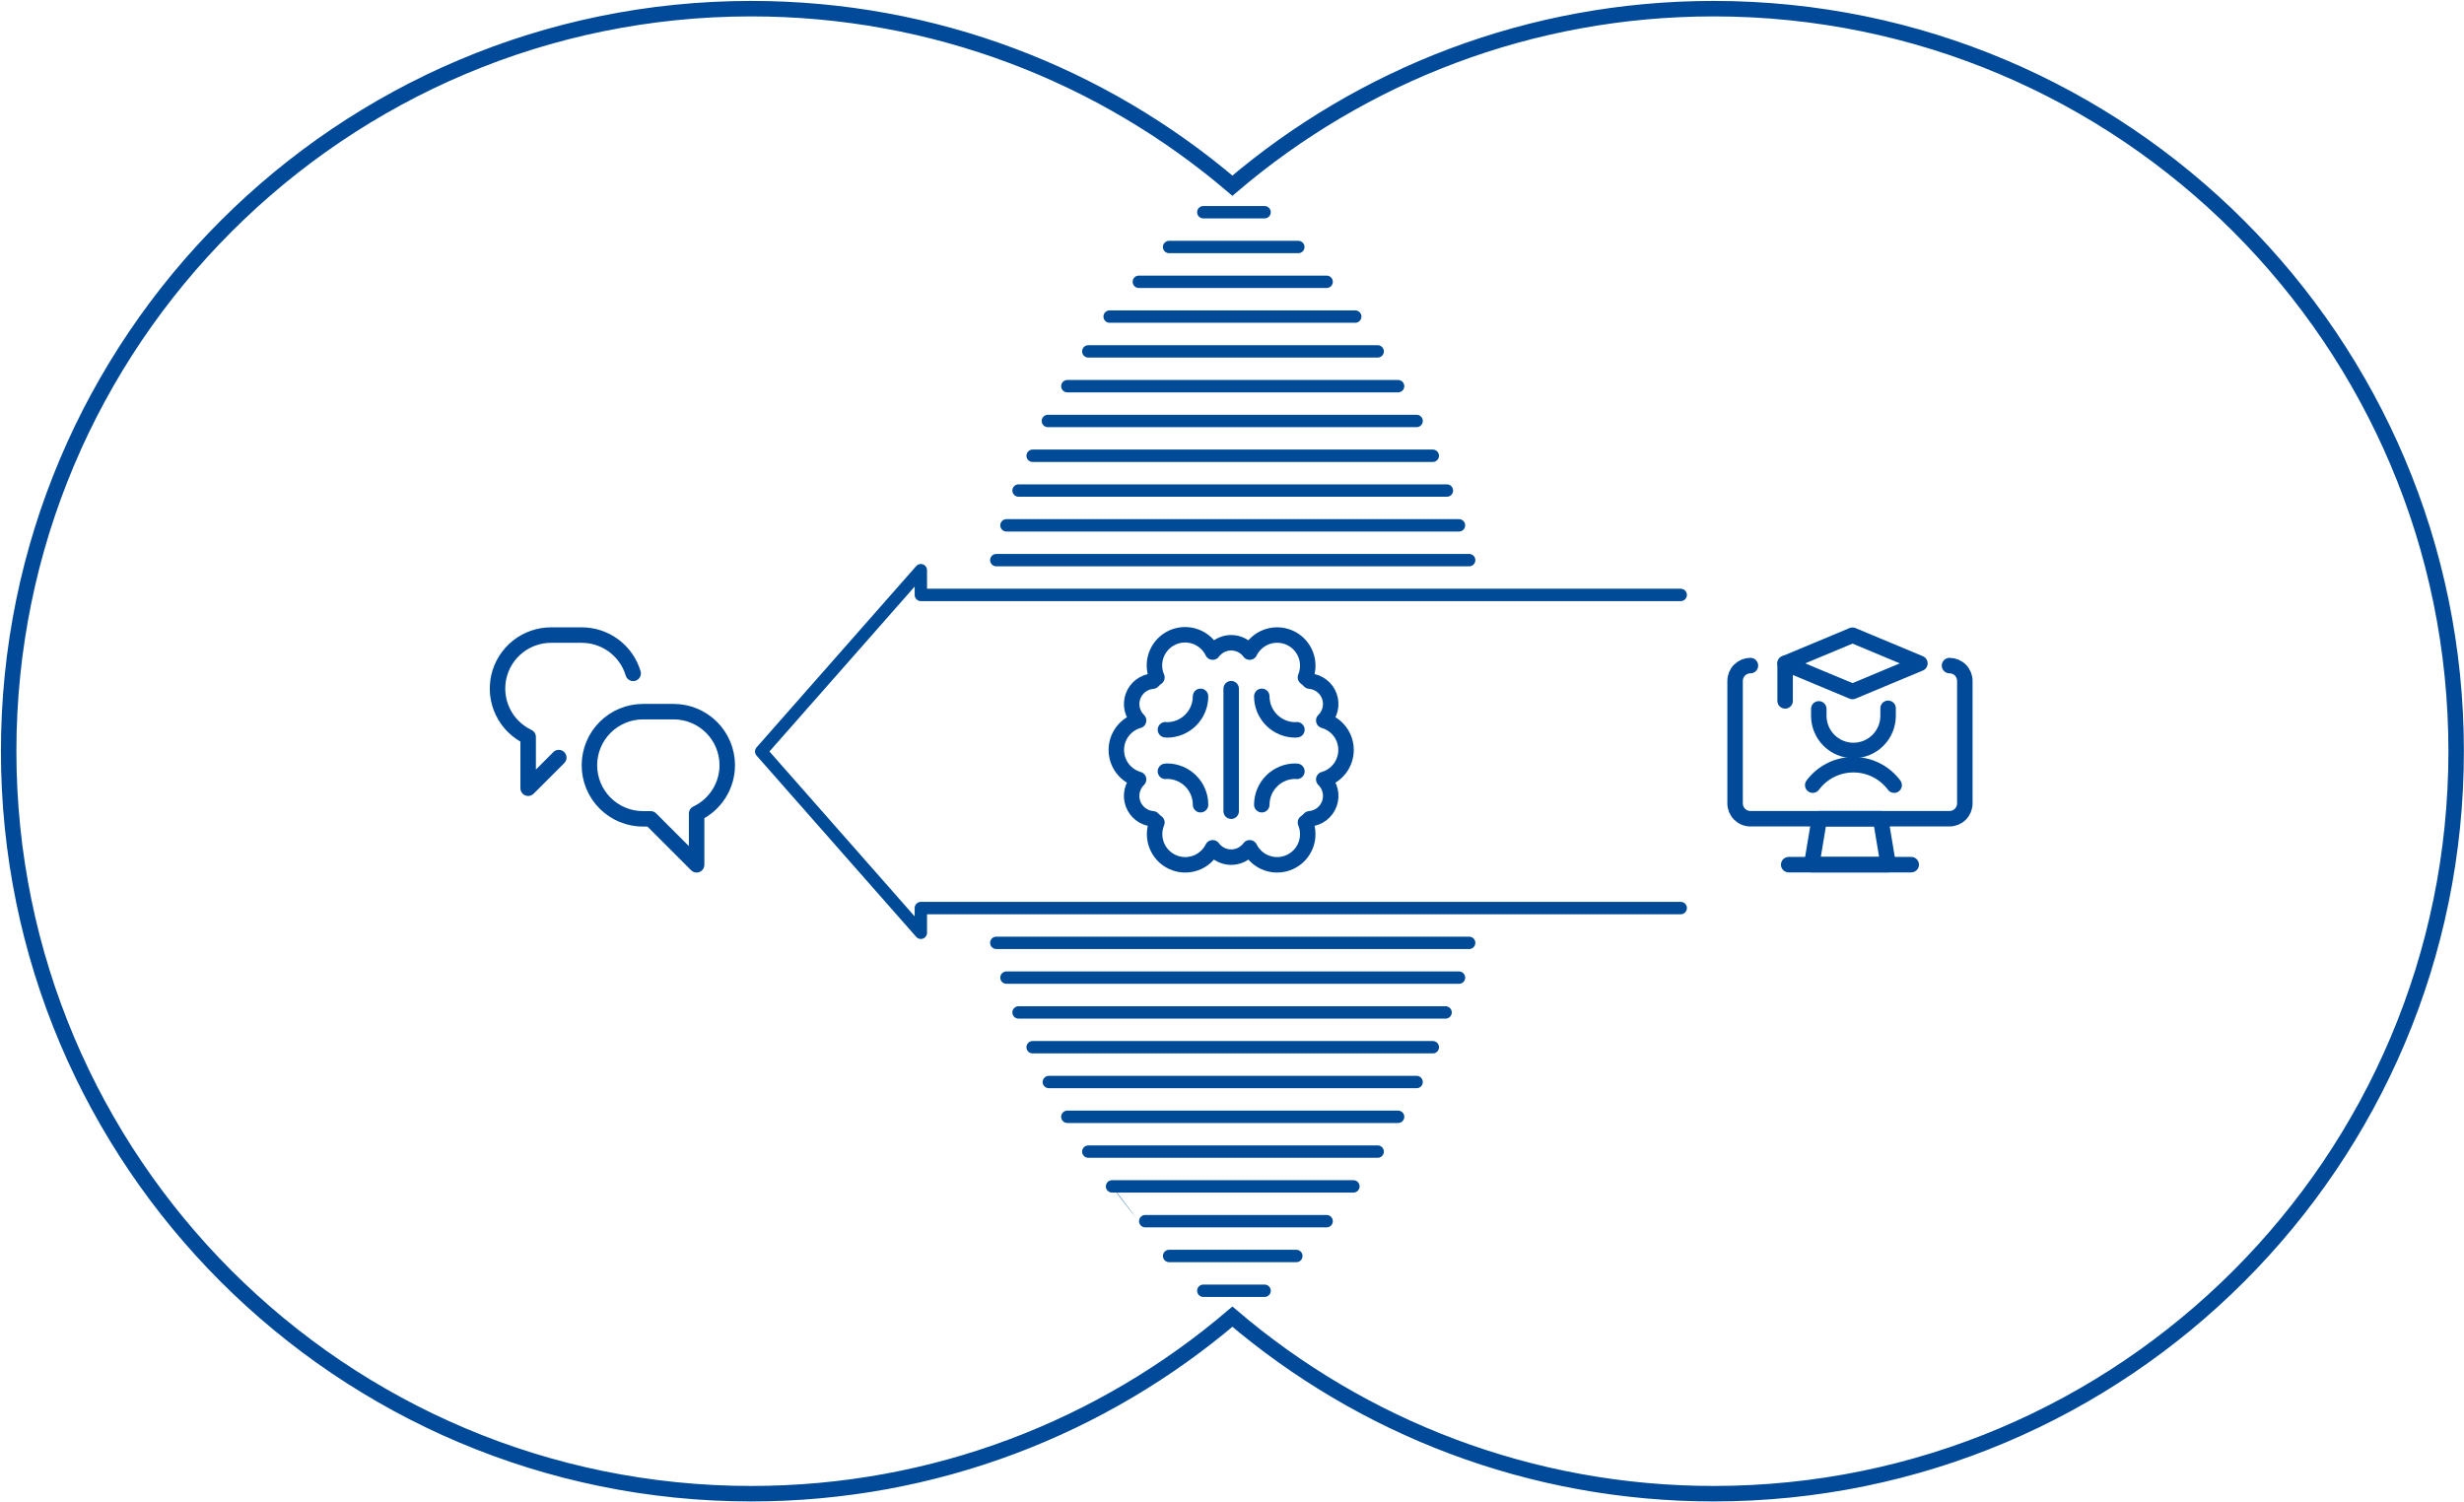 <?xml version="1.0" encoding="UTF-8"?>
<svg xmlns="http://www.w3.org/2000/svg" width="1991" height="1214" viewBox="0 0 1991 1214" fill="none">
  <path d="M1384.66 7C1236.32 7 1100.55 60.84 995.83 150.04C891.11 60.84 755.34 7 607 7C275.63 7 7 275.63 7 607C7 938.37 275.63 1207 607 1207C755.34 1207 891.11 1153.16 995.83 1063.96C1100.55 1153.16 1236.32 1207 1384.66 1207C1716.03 1207 1984.66 938.37 1984.66 607C1984.66 275.63 1716.03 7 1384.66 7Z" stroke="#004A99" stroke-width="12.5"></path>
  <path d="M918.749 985.02C910.369 974.69 902.329 964.08 894.629 953.2Z" fill="#004A99"></path>
  <path d="M972.328 1043.02H1021.83" stroke="#004B98" stroke-width="10" stroke-miterlimit="10" stroke-linecap="round"></path>
  <path d="M944.67 1014.91H1047.49" stroke="#004B98" stroke-width="10" stroke-miterlimit="10" stroke-linecap="round"></path>
  <path d="M925.398 986.79H1071.97" stroke="#004B98" stroke-width="10" stroke-miterlimit="10" stroke-linecap="round"></path>
  <path d="M898.559 958.68H1093.61" stroke="#004B98" stroke-width="10" stroke-miterlimit="10" stroke-linecap="round"></path>
  <path d="M879.398 930.57H1113.21" stroke="#004B98" stroke-width="10" stroke-miterlimit="10" stroke-linecap="round"></path>
  <path d="M862.449 902.45H1129.72" stroke="#004B98" stroke-width="10" stroke-miterlimit="10" stroke-linecap="round"></path>
  <path d="M847.5 874.34H1144.67" stroke="#004B98" stroke-width="10" stroke-miterlimit="10" stroke-linecap="round"></path>
  <path d="M834.398 846.22H1157.77" stroke="#004B98" stroke-width="10" stroke-miterlimit="10" stroke-linecap="round"></path>
  <path d="M823.02 818.11H1168.08" stroke="#004B98" stroke-width="10" stroke-miterlimit="10" stroke-linecap="round"></path>
  <path d="M813.258 789.99H1178.91" stroke="#004B98" stroke-width="10" stroke-miterlimit="10" stroke-linecap="round"></path>
  <path d="M805.039 761.88H1187.13" stroke="#004B98" stroke-width="10" stroke-miterlimit="10" stroke-linecap="round"></path>
  <path d="M805.039 452.62H1187.13" stroke="#004B98" stroke-width="10" stroke-miterlimit="10" stroke-linecap="round"></path>
  <path d="M813.258 424.51H1178.91" stroke="#004B98" stroke-width="10" stroke-miterlimit="10" stroke-linecap="round"></path>
  <path d="M823.02 396.39H1169.14" stroke="#004B98" stroke-width="10" stroke-miterlimit="10" stroke-linecap="round"></path>
  <path d="M834.398 368.28H1157.76" stroke="#004B98" stroke-width="10" stroke-miterlimit="10" stroke-linecap="round"></path>
  <path d="M846.709 340.17H1144.67" stroke="#004B98" stroke-width="10" stroke-miterlimit="10" stroke-linecap="round"></path>
  <path d="M862.449 312.05H1129.72" stroke="#004B98" stroke-width="10" stroke-miterlimit="10" stroke-linecap="round"></path>
  <path d="M879.389 283.94H1113.21" stroke="#004B98" stroke-width="10" stroke-miterlimit="10" stroke-linecap="round"></path>
  <path d="M896.629 255.82H1095.08" stroke="#004B98" stroke-width="10" stroke-miterlimit="10" stroke-linecap="round"></path>
  <path d="M920.209 227.71H1071.97" stroke="#004B98" stroke-width="10" stroke-miterlimit="10" stroke-linecap="round"></path>
  <path d="M944.67 199.59H1049.08" stroke="#004B98" stroke-width="10" stroke-miterlimit="10" stroke-linecap="round"></path>
  <path d="M972.328 171.48H1021.83" stroke="#004B98" stroke-width="10" stroke-miterlimit="10" stroke-linecap="round"></path>
  <path d="M1358.08 480.74H744.08V460.75L615.08 607.25L744.08 753.75V733.77H744.09H1358.08" stroke="#004B98" stroke-width="10" stroke-linecap="round" stroke-linejoin="round"></path>
  <path d="M970.085 650.27C970.085 643.081 967.23 636.187 962.147 631.103C957.065 626.019 950.172 623.162 942.983 623.16C942.546 623.16 942.158 623.267 941.713 623.292" stroke="#004A99" stroke-width="12.5" stroke-linecap="round" stroke-linejoin="round"></path>
  <path d="M941.713 589.673C942.142 589.673 942.538 589.805 942.983 589.805C950.172 589.803 957.065 586.946 962.147 581.862C967.23 576.778 970.085 569.884 970.085 562.696" stroke="#004A99" stroke-width="12.5" stroke-linecap="round" stroke-linejoin="round"></path>
  <path d="M994.834 556.508V655.508" stroke="#004A99" stroke-width="12.5" stroke-linecap="round" stroke-linejoin="round"></path>
  <path d="M1019.58 650.27C1019.58 643.081 1022.44 636.187 1027.52 631.103C1032.6 626.019 1039.5 623.162 1046.69 623.16C1047.12 623.16 1047.51 623.267 1047.96 623.292" stroke="#004A99" stroke-width="12.5" stroke-linecap="round" stroke-linejoin="round"></path>
  <path d="M1047.96 589.673C1047.53 589.673 1047.13 589.805 1046.69 589.805C1039.5 589.803 1032.6 586.946 1027.52 581.862C1022.44 576.778 1019.58 569.884 1019.58 562.696" stroke="#004A99" stroke-width="12.5" stroke-linecap="round" stroke-linejoin="round"></path>
  <path d="M1087.65 606C1087.65 600.612 1085.89 595.371 1082.64 591.074C1079.39 586.777 1074.82 583.658 1069.64 582.191C1072.2 579.709 1073.98 576.543 1074.79 573.072C1075.59 569.6 1075.38 565.97 1074.18 562.616C1072.98 559.262 1070.83 556.325 1068 554.158C1065.17 551.991 1061.78 550.684 1058.23 550.395C1057.22 549.262 1056.08 548.254 1054.84 547.392C1057.3 541.458 1057.37 534.796 1055.01 528.817C1052.65 522.838 1048.06 518.01 1042.21 515.355C1036.36 512.699 1029.7 512.424 1023.65 514.588C1017.6 516.752 1012.63 521.184 1009.78 526.949C1008.06 524.604 1005.81 522.697 1003.21 521.383C1000.61 520.069 997.745 519.385 994.835 519.385C991.924 519.385 989.055 520.069 986.458 521.383C983.861 522.697 981.61 524.604 979.886 526.949C977.08 521.118 972.103 516.617 966.02 514.411C959.938 512.205 953.233 512.469 947.342 515.147C941.451 517.824 936.843 522.702 934.505 528.735C932.167 534.768 932.284 541.477 934.832 547.425C933.586 548.287 932.448 549.295 931.442 550.428C927.895 550.721 924.507 552.029 921.683 554.195C918.859 556.361 916.718 559.293 915.515 562.643C914.312 565.992 914.099 569.617 914.9 573.085C915.7 576.552 917.482 579.716 920.032 582.199C914.847 583.667 910.284 586.787 907.034 591.085C903.784 595.383 902.025 600.624 902.025 606.012C902.025 611.401 903.784 616.642 907.034 620.94C910.284 625.238 914.847 628.358 920.032 629.826C917.472 632.307 915.681 635.474 914.874 638.947C914.067 642.419 914.278 646.051 915.482 649.407C916.686 652.763 918.832 655.701 921.662 657.868C924.493 660.036 927.888 661.342 931.442 661.63C932.448 662.763 933.586 663.771 934.832 664.633C932.382 670.565 932.332 677.216 934.693 683.184C937.053 689.152 941.64 693.97 947.485 696.621C953.329 699.272 959.975 699.549 966.02 697.394C972.065 695.238 977.037 690.819 979.886 685.068C981.61 687.413 983.861 689.319 986.458 690.633C989.055 691.947 991.924 692.632 994.835 692.632C997.745 692.632 1000.61 691.947 1003.21 690.633C1005.81 689.319 1008.06 687.413 1009.78 685.068C1012.63 690.819 1017.6 695.238 1023.65 697.394C1029.69 699.549 1036.34 699.272 1042.18 696.621C1048.03 693.97 1052.62 689.152 1054.98 683.184C1057.34 677.216 1057.29 670.565 1054.84 664.633C1056.08 663.771 1057.22 662.763 1058.23 661.63C1061.78 661.342 1065.18 660.036 1068.01 657.868C1070.84 655.701 1072.98 652.763 1074.19 649.407C1075.39 646.051 1075.6 642.419 1074.8 638.947C1073.99 635.474 1072.2 632.307 1069.64 629.826C1074.82 628.358 1079.39 625.236 1082.64 620.936C1085.89 616.635 1087.65 611.391 1087.65 606Z" stroke="#004A99" stroke-width="12.5" stroke-linecap="round" stroke-linejoin="round"></path>
  <path d="M1414.4 537.83C1412.77 537.83 1411.16 538.15 1409.66 538.772C1408.16 539.394 1406.8 540.306 1405.65 541.455C1403.33 543.775 1402.02 546.923 1402.02 550.205V649.205C1402.02 652.487 1403.33 655.635 1405.65 657.956C1406.8 659.105 1408.16 660.016 1409.66 660.638C1411.16 661.26 1412.77 661.58 1414.4 661.58H1575.27C1578.55 661.58 1581.7 660.276 1584.02 657.956C1586.34 655.635 1587.65 652.487 1587.65 649.205V550.205C1587.65 546.923 1586.34 543.775 1584.02 541.455C1581.7 539.134 1578.55 537.83 1575.27 537.83" stroke="#004A99" stroke-width="12.5" stroke-linecap="round" stroke-linejoin="round"></path>
  <path d="M1525.77 698.705H1463.9L1470.08 661.58H1519.58L1525.77 698.705Z" stroke="#004A99" stroke-width="12.5" stroke-linecap="round" stroke-linejoin="round"></path>
  <path d="M1445.33 698.705H1544.33" stroke="#004A99" stroke-width="12.5" stroke-linecap="round" stroke-linejoin="round"></path>
  <path d="M1469.65 572.818V578.42C1469.65 585.846 1472.6 592.968 1477.85 598.22C1483.1 603.471 1490.22 606.421 1497.65 606.421C1505.07 606.421 1512.2 603.471 1517.45 598.22C1522.7 592.968 1525.65 585.846 1525.65 578.42V572.356" stroke="#004A99" stroke-width="12.5" stroke-linecap="round" stroke-linejoin="round"></path>
  <path d="M1551.35 536.04L1496.9 513.295L1442.44 536.04L1496.9 558.777L1551.35 536.04Z" stroke="#004A99" stroke-width="12.5" stroke-linecap="round" stroke-linejoin="round"></path>
  <path d="M1442.44 536.04V566.359" stroke="#004A99" stroke-width="12.5" stroke-linecap="round" stroke-linejoin="round"></path>
  <path d="M1530.55 634.454C1526.73 629.327 1521.77 625.163 1516.06 622.294C1510.34 619.426 1504.04 617.932 1497.65 617.932C1491.25 617.932 1484.95 619.426 1479.24 622.294C1473.53 625.163 1468.56 629.327 1464.75 634.454" stroke="#004A99" stroke-width="12.5" stroke-linecap="round" stroke-linejoin="round"></path>
  <path d="M587.646 618.375C587.648 612.687 586.528 607.054 584.352 601.799C582.175 596.543 578.985 591.768 574.963 587.746C570.941 583.724 566.166 580.534 560.91 578.357C555.655 576.181 550.022 575.061 544.334 575.063H519.584C508.097 575.063 497.08 579.626 488.957 587.748C480.835 595.871 476.271 606.888 476.271 618.375C476.271 629.862 480.835 640.879 488.957 649.002C497.08 657.124 508.097 661.688 519.584 661.688H525.771L562.896 698.812V657.365C570.288 653.873 576.537 648.356 580.918 641.454C585.299 634.552 587.632 626.55 587.646 618.375Z" stroke="#004A99" stroke-width="12.5" stroke-linecap="round" stroke-linejoin="round"></path>
  <path d="M451.522 612.188L426.772 636.938V595.49C417.885 591.292 410.695 584.191 406.387 575.358C402.078 566.525 400.909 556.487 403.071 546.9C405.233 537.313 410.598 528.749 418.281 522.62C425.964 516.492 435.506 513.165 445.334 513.188H470.084C479.413 513.187 488.494 516.198 495.975 521.772C503.456 527.346 508.938 535.185 511.606 544.125" stroke="#004A99" stroke-width="12.5" stroke-linecap="round" stroke-linejoin="round"></path>
</svg>
